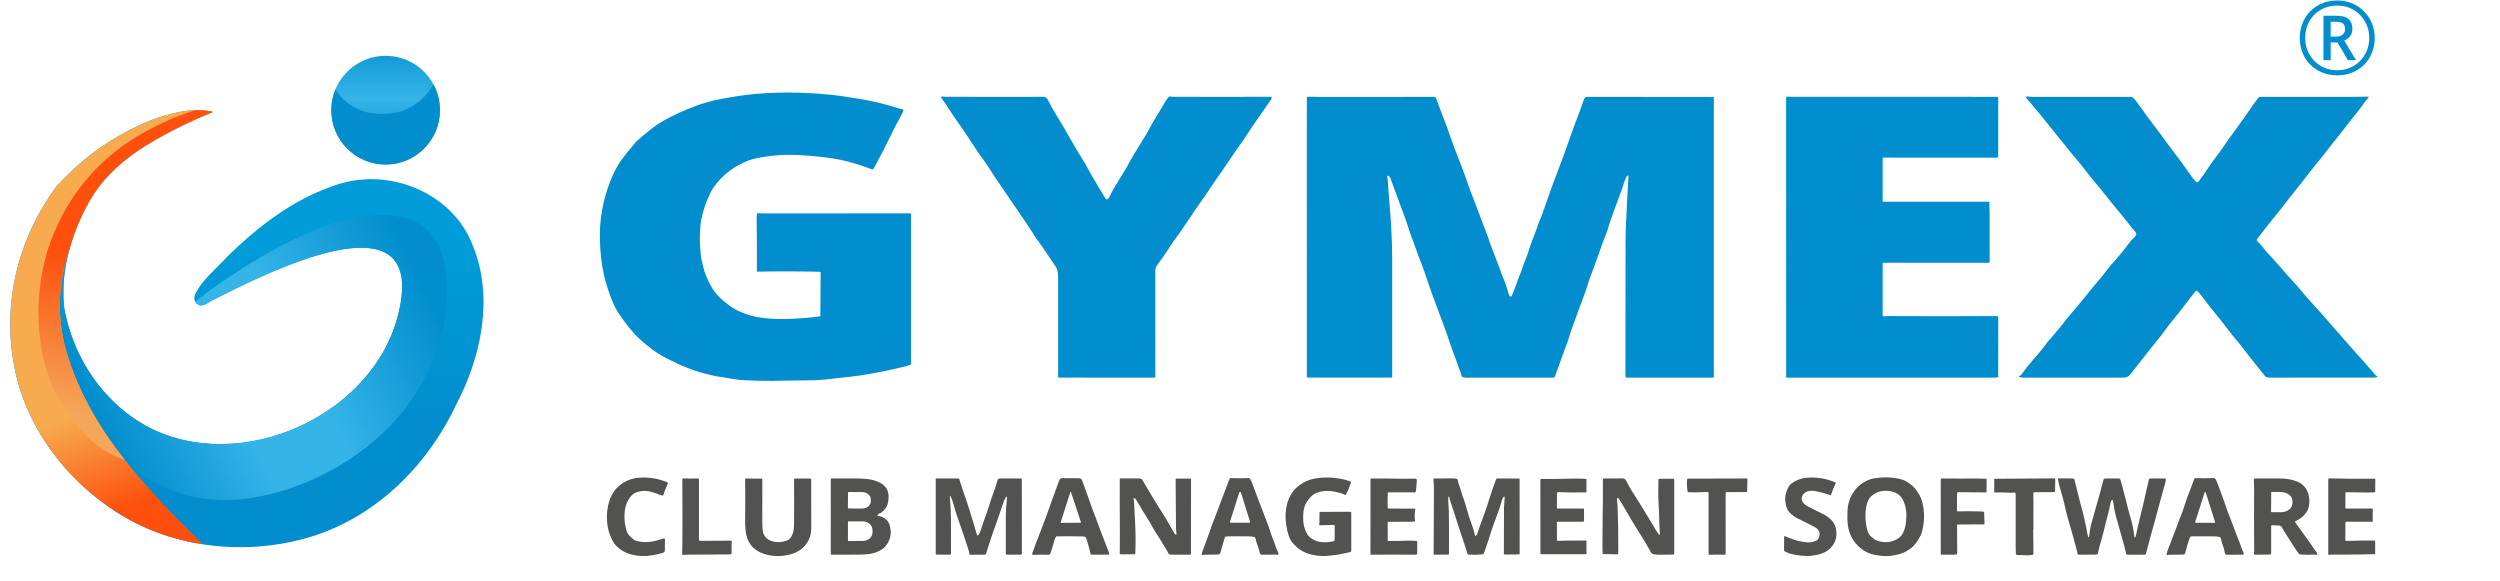 <svg width="155" height="36" viewBox="0 0 155 36" fill="none" xmlns="http://www.w3.org/2000/svg">
<g clip-path="url(#clip0_523_323)">
<mask id="mask0_523_323" style="mask-type:luminance" maskUnits="userSpaceOnUse" x="-21" y="-50" width="190" height="134">
<path d="M-20.13 -49.318H168.172V83.824H-20.13V-49.318Z" fill="white"/>
</mask>
<g mask="url(#mask0_523_323)">
<path d="M39.196 34.392C38.711 34.279 38.246 33.988 38.003 33.568C37.926 33.436 37.88 33.291 37.815 33.151C37.788 33.093 37.767 33.035 37.751 32.977C37.586 32.352 37.587 31.74 37.755 31.141C37.872 30.723 38.114 30.314 38.475 30.047C38.807 29.801 39.174 29.659 39.578 29.621C39.931 29.589 40.293 29.608 40.662 29.68C40.889 29.724 41.108 29.811 41.332 29.876C41.382 29.89 41.411 29.942 41.397 29.991C41.379 30.053 41.356 30.11 41.329 30.164C41.244 30.332 41.178 30.508 41.128 30.694C41.123 30.712 41.112 30.72 41.094 30.719C41.014 30.716 40.937 30.697 40.863 30.662C40.703 30.587 40.533 30.544 40.369 30.496C40.054 30.403 39.741 30.417 39.43 30.538C38.993 30.707 38.77 31.302 38.73 31.723C38.69 32.154 38.732 32.561 38.858 32.943C38.936 33.178 39.088 33.27 39.257 33.428C39.303 33.47 39.353 33.5 39.407 33.517C39.995 33.712 40.586 33.571 41.153 33.382C41.188 33.37 41.225 33.396 41.225 33.434C41.223 33.667 41.222 33.896 41.222 34.12C41.221 34.192 41.167 34.256 41.101 34.275C40.803 34.362 40.504 34.423 40.204 34.458C39.885 34.495 39.549 34.473 39.196 34.392Z" fill="#525251"/>
<path d="M82.739 32.562C82.704 32.55 82.665 32.545 82.621 32.546C82.36 32.551 82.094 32.559 81.825 32.568C81.802 32.57 81.79 32.558 81.789 32.535C81.788 32.508 81.805 32.468 81.805 32.437C81.803 32.232 81.803 32.017 81.808 31.793C81.808 31.761 81.834 31.735 81.866 31.735L83.726 31.732C83.761 31.732 83.779 31.75 83.779 31.786L83.779 34.138C83.779 34.184 83.756 34.214 83.711 34.226C83.203 34.359 82.697 34.441 82.192 34.471C81.915 34.487 81.621 34.459 81.31 34.385C81.021 34.318 80.759 34.197 80.522 34.025C80.404 33.94 80.311 33.825 80.206 33.724C80.077 33.6 79.978 33.436 79.907 33.231C79.84 33.037 79.786 32.811 79.746 32.554C79.617 31.744 79.769 30.776 80.408 30.212C80.757 29.905 81.162 29.718 81.625 29.652C82.059 29.59 82.477 29.589 82.879 29.648C83.166 29.691 83.444 29.734 83.715 29.852C83.751 29.868 83.768 29.91 83.754 29.947C83.704 30.08 83.65 30.218 83.596 30.36C83.556 30.465 83.482 30.549 83.459 30.659C83.453 30.686 83.425 30.7 83.4 30.689C83.317 30.653 83.247 30.606 83.159 30.582C82.698 30.46 82.289 30.374 81.818 30.498C81.598 30.556 81.43 30.644 81.311 30.759C81.061 31.005 80.906 31.264 80.847 31.536C80.802 31.742 80.787 31.99 80.801 32.281C80.819 32.614 80.953 33.097 81.226 33.322C81.64 33.663 82.176 33.666 82.684 33.557C82.721 33.549 82.748 33.516 82.748 33.478L82.754 32.583C82.754 32.572 82.749 32.566 82.739 32.562Z" fill="#525251"/>
<path d="M112.459 32.65C112.122 32.485 111.792 32.296 111.446 32.142C111.27 32.064 111.128 31.942 110.99 31.812C110.901 31.727 110.833 31.627 110.789 31.512C110.611 31.05 110.653 30.594 110.915 30.143C111.012 29.976 111.232 29.864 111.407 29.78C111.765 29.607 112.246 29.583 112.651 29.619C113.047 29.655 113.429 29.752 113.794 29.91C113.815 29.919 113.824 29.944 113.814 29.964C113.702 30.191 113.608 30.424 113.532 30.661C113.524 30.687 113.496 30.701 113.47 30.692C113.161 30.586 112.861 30.506 112.57 30.452C112.238 30.39 111.839 30.43 111.722 30.805C111.623 31.121 111.946 31.337 112.195 31.456C112.52 31.612 112.82 31.762 113.096 31.905C113.34 32.032 113.659 32.291 113.761 32.563C113.892 32.913 113.893 33.252 113.763 33.582C113.74 33.642 113.683 33.735 113.594 33.862C113.393 34.148 113.003 34.33 112.679 34.395C112.464 34.438 112.241 34.474 112.018 34.47C111.656 34.465 111.294 34.412 110.932 34.311C110.824 34.281 110.742 34.218 110.642 34.174C110.623 34.166 110.611 34.148 110.611 34.127L110.616 33.284C110.616 33.253 110.647 33.233 110.674 33.246C111.149 33.461 111.596 33.588 112.013 33.624C112.232 33.644 112.436 33.607 112.623 33.514C112.732 33.459 112.773 33.352 112.799 33.244C112.869 32.956 112.718 32.778 112.459 32.65Z" fill="#525251"/>
<path d="M116.009 30.774C115.605 31.159 115.62 32.082 115.708 32.583C115.744 32.789 115.821 33.123 115.98 33.241C116.05 33.293 116.116 33.348 116.18 33.407C116.229 33.453 116.291 33.489 116.367 33.515C116.792 33.663 117.192 33.643 117.567 33.455C118.12 33.177 118.177 32.529 118.194 31.99C118.202 31.707 118.155 31.428 118.054 31.152C117.946 30.861 117.756 30.642 117.471 30.531C116.987 30.342 116.406 30.396 116.009 30.774ZM118.116 34.219C117.836 34.367 117.573 34.4 117.272 34.453C117.094 34.484 116.93 34.479 116.752 34.472C116.568 34.464 116.392 34.422 116.215 34.395C115.912 34.347 115.6 34.189 115.369 34C114.911 33.625 114.643 33.144 114.567 32.558C114.534 32.307 114.527 32.01 114.545 31.667C114.574 31.126 114.757 30.665 115.095 30.282C115.358 29.984 115.782 29.728 116.177 29.662C116.749 29.566 117.294 29.579 117.814 29.7C117.935 29.727 118.045 29.769 118.143 29.823C118.231 29.872 118.321 29.93 118.412 29.996C118.556 30.102 118.665 30.201 118.737 30.292C118.825 30.404 118.907 30.523 118.981 30.649C119.069 30.795 119.136 30.957 119.182 31.135C119.328 31.694 119.329 32.278 119.187 32.888C119.158 33.01 119.121 33.116 119.073 33.206C118.924 33.493 118.74 33.798 118.471 33.994C118.347 34.084 118.229 34.159 118.116 34.219Z" fill="#525251"/>
<path d="M65.76 32.394C65.757 32.405 65.765 32.416 65.777 32.416L67.005 32.41C67.016 32.41 67.025 32.398 67.021 32.387L66.397 30.497C66.391 30.482 66.369 30.482 66.365 30.498L65.76 32.394ZM65.465 33.288C65.421 33.363 65.386 33.447 65.361 33.539C65.291 33.794 65.213 34.052 65.127 34.312C65.109 34.364 65.058 34.399 65.004 34.396C64.705 34.382 64.397 34.385 64.078 34.404C64.02 34.407 63.978 34.349 64.001 34.295C64.056 34.164 64.103 34.038 64.142 33.917C64.182 33.788 64.227 33.669 64.275 33.557C64.4 33.269 64.499 32.959 64.614 32.674C64.755 32.322 64.887 31.968 65.009 31.61C65.123 31.275 65.23 30.979 65.329 30.72C65.448 30.408 65.564 30.092 65.676 29.773C65.706 29.687 65.765 29.645 65.855 29.646C66.211 29.651 66.558 29.653 66.895 29.651C66.994 29.651 67.06 29.698 67.092 29.791C67.158 29.982 67.228 30.175 67.303 30.371C67.379 30.567 67.447 30.757 67.508 30.941C67.643 31.349 67.79 31.747 67.948 32.135C67.997 32.255 68.042 32.375 68.082 32.494C68.122 32.613 68.166 32.731 68.213 32.849C68.378 33.264 68.563 33.746 68.769 34.298C68.786 34.343 68.752 34.391 68.704 34.391L67.687 34.389C67.644 34.389 67.617 34.367 67.608 34.325C67.534 33.994 67.45 33.682 67.356 33.389C67.329 33.306 67.269 33.263 67.177 33.261C66.689 33.248 66.139 33.245 65.527 33.252C65.501 33.252 65.478 33.266 65.465 33.288Z" fill="#525251"/>
<path d="M76.263 32.334C76.251 32.371 76.278 32.408 76.317 32.408L77.448 32.41C77.486 32.41 77.513 32.373 77.501 32.337L76.94 30.546C76.923 30.493 76.848 30.493 76.831 30.546L76.263 32.334ZM76.047 33.259C75.986 33.261 75.946 33.291 75.929 33.35L75.657 34.289C75.641 34.344 75.591 34.381 75.535 34.382C75.242 34.388 74.947 34.392 74.651 34.395C74.609 34.395 74.576 34.408 74.535 34.414C74.517 34.416 74.501 34.4 74.504 34.382C74.519 34.295 74.54 34.213 74.567 34.138C74.7 33.767 74.854 33.402 74.977 33.027C75.082 32.708 75.185 32.425 75.286 32.181C75.349 32.026 75.409 31.869 75.468 31.708C75.62 31.288 75.786 30.85 75.965 30.392C76.058 30.156 76.129 29.912 76.233 29.684C76.244 29.659 76.269 29.643 76.297 29.644C76.672 29.656 77.043 29.655 77.41 29.641C77.451 29.639 77.489 29.66 77.51 29.695C77.561 29.778 77.599 29.858 77.626 29.935C77.82 30.487 78.038 31.005 78.234 31.546C78.312 31.762 78.393 31.973 78.476 32.176C78.586 32.445 78.694 32.751 78.802 33.095C78.879 33.337 78.993 33.559 79.066 33.81C79.112 33.971 79.179 34.134 79.265 34.297C79.28 34.324 79.272 34.357 79.247 34.376C79.203 34.41 79.157 34.386 79.108 34.386C78.818 34.391 78.53 34.392 78.242 34.392C78.175 34.392 78.116 34.344 78.103 34.278C78.07 34.127 78.034 33.98 77.974 33.828C77.916 33.681 77.867 33.523 77.829 33.353C77.822 33.321 77.796 33.295 77.763 33.289C77.656 33.269 77.547 33.257 77.437 33.255C76.939 33.245 76.476 33.246 76.047 33.259Z" fill="#525251"/>
<path d="M136.099 32.372C136.093 32.391 136.107 32.411 136.127 32.411L137.309 32.413C137.33 32.413 137.344 32.393 137.338 32.373L136.75 30.52C136.741 30.491 136.702 30.491 136.693 30.519L136.099 32.372ZM137.636 33.297C137.522 33.27 137.406 33.255 137.289 33.254C136.829 33.247 136.37 33.247 135.913 33.251C135.834 33.252 135.781 33.29 135.755 33.364C135.643 33.684 135.552 33.993 135.481 34.294C135.469 34.346 135.422 34.384 135.368 34.384C135.071 34.388 134.768 34.391 134.458 34.395C134.424 34.396 134.397 34.41 134.364 34.414C134.34 34.416 134.32 34.394 134.325 34.37C134.345 34.276 134.372 34.183 134.408 34.088C134.584 33.615 134.763 33.15 134.943 32.694C134.976 32.612 135.008 32.525 135.038 32.434C135.077 32.317 135.138 32.159 135.221 31.958C135.31 31.744 135.397 31.496 135.482 31.213C135.543 31.017 135.615 30.815 135.7 30.609C135.784 30.408 135.86 30.202 135.929 29.993C135.962 29.892 136.013 29.801 136.042 29.7C136.053 29.666 136.085 29.642 136.122 29.643C136.495 29.656 136.875 29.655 137.26 29.641C137.3 29.64 137.338 29.661 137.358 29.696C137.412 29.794 137.465 29.895 137.501 30.002C137.625 30.375 137.777 30.727 137.902 31.095C137.978 31.319 138.05 31.543 138.133 31.762C138.274 32.127 138.418 32.501 138.565 32.884C138.6 32.973 138.631 33.061 138.661 33.149C138.714 33.307 138.794 33.449 138.844 33.606C138.923 33.855 139.012 34.089 139.11 34.307C139.128 34.345 139.1 34.388 139.058 34.388C138.729 34.388 138.399 34.39 138.068 34.394C137.996 34.395 137.947 34.341 137.937 34.273C137.907 34.077 137.85 33.875 137.766 33.669C137.723 33.559 137.715 33.445 137.676 33.334C137.67 33.316 137.655 33.302 137.636 33.297Z" fill="#525251"/>
<path d="M43.335 33.458C43.335 33.507 43.359 33.531 43.409 33.531L45.301 33.522C45.314 33.522 45.326 33.525 45.336 33.532C45.373 33.556 45.384 33.593 45.37 33.643C45.363 33.67 45.359 33.692 45.359 33.708V34.291C45.359 34.336 45.322 34.373 45.277 34.374C44.386 34.382 43.521 34.387 42.682 34.388C42.574 34.388 42.459 34.393 42.335 34.402C42.313 34.404 42.294 34.386 42.294 34.364C42.302 34.115 42.306 33.854 42.307 33.58C42.314 32.283 42.313 30.997 42.304 29.722C42.304 29.685 42.335 29.657 42.372 29.659C42.666 29.675 42.971 29.677 43.286 29.663C43.313 29.661 43.335 29.683 43.335 29.71L43.335 33.458Z" fill="#525251"/>
<path d="M58.909 30.763C58.892 30.774 58.885 30.79 58.887 30.81C58.928 31.182 58.952 31.616 58.958 32.113C58.965 32.795 58.966 33.535 58.961 34.334C58.961 34.364 58.935 34.389 58.905 34.389L58.07 34.386C58.04 34.386 58.015 34.361 58.015 34.331L58.017 29.695C58.017 29.677 58.031 29.663 58.049 29.663L59.412 29.667C59.447 29.668 59.471 29.685 59.481 29.719C59.595 30.108 59.733 30.522 59.894 30.964C60.006 31.268 60.093 31.593 60.193 31.901C60.309 32.261 60.434 32.68 60.567 33.158C60.577 33.193 60.62 33.206 60.646 33.181C60.733 33.101 60.804 32.894 60.835 32.784C60.868 32.669 60.905 32.557 60.947 32.445C61.116 31.998 61.27 31.546 61.409 31.089C61.537 30.668 61.734 30.236 61.837 29.801C61.859 29.709 61.919 29.664 62.017 29.665C62.448 29.669 62.876 29.669 63.303 29.664C63.33 29.663 63.353 29.685 63.353 29.713L63.355 34.322C63.355 34.359 63.324 34.39 63.287 34.39L62.417 34.389C62.386 34.389 62.36 34.363 62.361 34.332C62.362 33.584 62.362 32.838 62.361 32.096C62.36 31.694 62.386 31.273 62.437 30.833C62.438 30.825 62.436 30.816 62.431 30.809C62.412 30.778 62.391 30.782 62.37 30.821C62.315 30.922 62.258 31.017 62.221 31.128C62.013 31.75 61.806 32.346 61.599 32.914C61.419 33.407 61.3 33.847 61.139 34.318C61.124 34.364 61.092 34.387 61.044 34.387L60.151 34.395C60.129 34.396 60.11 34.38 60.107 34.359C60.085 34.23 60.053 34.1 60.009 33.969C59.938 33.759 59.873 33.561 59.812 33.375C59.794 33.315 59.774 33.256 59.754 33.195C59.614 32.776 59.469 32.356 59.319 31.936C59.248 31.736 59.19 31.544 59.145 31.361C59.097 31.159 59.027 30.962 58.936 30.771C58.931 30.761 58.919 30.758 58.909 30.763Z" fill="#525251"/>
<path d="M126.076 30.547C126.053 30.692 126.073 30.832 126.072 30.976C126.072 31.61 126.073 32.222 126.073 32.814C126.073 32.842 126.057 32.86 126.057 32.882C126.069 33.363 126.075 33.844 126.073 34.326C126.073 34.366 126.043 34.401 126.003 34.407C125.859 34.431 125.707 34.437 125.546 34.425C125.386 34.413 125.234 34.41 125.089 34.416C125.03 34.418 124.981 34.369 124.983 34.309C124.987 34.216 124.972 34.123 124.972 34.029C124.97 32.957 124.97 31.82 124.972 30.619C124.973 30.568 124.926 30.529 124.876 30.538C124.823 30.548 124.77 30.552 124.717 30.55C124.384 30.534 124.036 30.528 123.672 30.534C123.651 30.534 123.641 30.524 123.641 30.502L123.646 29.706C123.646 29.691 123.653 29.684 123.668 29.684L127.38 29.66C127.406 29.659 127.427 29.68 127.426 29.705L127.416 30.447C127.415 30.482 127.387 30.509 127.353 30.509L126.112 30.517C126.092 30.517 126.08 30.527 126.076 30.547Z" fill="#525251"/>
<path d="M132.374 33.315C132.397 33.298 132.412 33.276 132.418 33.248C132.495 32.868 132.573 32.525 132.651 32.218C132.805 31.608 132.949 30.991 133.082 30.368C133.128 30.149 133.193 29.936 133.241 29.72C133.248 29.688 133.276 29.666 133.309 29.666L134.226 29.663C134.268 29.662 134.287 29.683 134.283 29.726C134.276 29.806 134.263 29.883 134.242 29.959C134.129 30.382 134.009 30.811 133.883 31.248C133.783 31.598 133.705 31.942 133.605 32.288C133.427 32.899 133.243 33.577 133.052 34.322C133.042 34.362 133.006 34.39 132.964 34.39L131.9 34.394C131.863 34.394 131.831 34.369 131.821 34.333C131.773 34.152 131.746 33.976 131.69 33.792C131.628 33.592 131.567 33.376 131.506 33.145C131.399 32.73 131.282 32.352 131.174 31.957C131.133 31.806 131.102 31.655 131.081 31.505C131.06 31.352 131.033 31.2 130.999 31.05C130.981 30.972 130.952 30.966 130.909 31.034C130.879 31.081 130.859 31.133 130.848 31.193C130.79 31.506 130.736 31.752 130.685 31.931C130.544 32.43 130.444 32.931 130.297 33.425C130.208 33.72 130.132 34.015 130.068 34.31C130.058 34.354 130.019 34.386 129.974 34.386L128.863 34.39C128.834 34.39 128.81 34.37 128.806 34.341C128.788 34.214 128.759 34.09 128.72 33.969C128.655 33.769 128.622 33.564 128.56 33.365C128.507 33.195 128.457 33.019 128.409 32.835C128.305 32.441 128.172 32.044 128.08 31.64C128.043 31.476 128.005 31.308 127.966 31.138C127.913 30.907 127.837 30.682 127.779 30.454C127.751 30.346 127.72 30.238 127.685 30.129C127.643 29.996 127.613 29.846 127.597 29.681C127.596 29.67 127.605 29.66 127.616 29.66L128.533 29.665C128.571 29.666 128.603 29.691 128.612 29.727C128.732 30.191 128.845 30.643 128.953 31.084C129.07 31.564 129.22 32.041 129.308 32.532C129.348 32.753 129.394 32.983 129.446 33.221C129.452 33.252 129.465 33.28 129.483 33.305C129.493 33.319 129.515 33.314 129.518 33.297C129.555 32.993 129.594 32.708 129.68 32.402C129.863 31.753 130.047 31.105 130.23 30.456C130.292 30.236 130.352 30.006 130.409 29.766C130.423 29.706 130.478 29.663 130.54 29.663L131.349 29.664C131.408 29.665 131.46 29.704 131.475 29.762C131.572 30.122 131.668 30.483 131.764 30.846C131.812 31.028 131.858 31.212 131.902 31.398C131.945 31.583 131.995 31.766 132.051 31.948C132.191 32.407 132.285 32.846 132.334 33.297C132.337 33.315 132.359 33.325 132.374 33.315Z" fill="#525251"/>
<path d="M50.297 32.773C50.298 33.267 50.083 33.722 49.704 34.027C49.497 34.194 49.24 34.315 48.936 34.389C48.373 34.526 47.829 34.502 47.305 34.317C46.752 34.123 46.409 33.744 46.275 33.182C46.219 32.945 46.193 32.615 46.198 32.192C46.209 31.368 46.209 30.536 46.199 29.698C46.199 29.678 46.215 29.662 46.235 29.663C46.575 29.677 46.895 29.68 47.198 29.67C47.243 29.669 47.265 29.691 47.265 29.735C47.259 30.543 47.258 31.441 47.262 32.427C47.263 32.756 47.289 32.979 47.339 33.098C47.44 33.334 47.631 33.491 47.914 33.57C48.177 33.643 48.462 33.627 48.768 33.521C48.873 33.484 48.959 33.417 49.028 33.319C49.191 33.087 49.23 32.795 49.231 32.514C49.238 31.599 49.238 30.673 49.232 29.736C49.232 29.698 49.263 29.668 49.3 29.668L50.246 29.671C50.273 29.671 50.295 29.693 50.295 29.72C50.292 30.744 50.292 31.762 50.297 32.773Z" fill="#525251"/>
<path d="M52.571 32.357L52.573 33.512C52.573 33.528 52.586 33.541 52.602 33.541L53.502 33.539C53.832 33.538 54.098 33.295 54.097 32.995V32.868C54.097 32.569 53.83 32.326 53.5 32.326L52.6 32.328C52.584 32.328 52.571 32.341 52.571 32.357ZM52.575 30.551L52.57 31.479C52.57 31.505 52.591 31.526 52.616 31.526L53.441 31.53C53.742 31.532 53.986 31.335 53.988 31.092L53.989 30.953C53.989 30.71 53.747 30.51 53.447 30.509L52.622 30.505C52.596 30.504 52.575 30.525 52.575 30.551ZM54.414 31.921C54.391 31.956 54.4 31.977 54.441 31.983C54.858 32.05 55.107 32.278 55.188 32.666C55.286 33.139 55.183 33.547 54.879 33.892C54.66 34.141 54.213 34.307 53.916 34.345C53.722 34.37 53.515 34.387 53.322 34.386C52.754 34.383 52.163 34.384 51.546 34.391C51.521 34.391 51.508 34.379 51.508 34.353L51.509 29.722C51.509 29.683 51.528 29.664 51.567 29.665C52.067 29.67 52.554 29.67 53.025 29.665C53.283 29.662 53.56 29.675 53.816 29.705C54.118 29.741 54.393 29.831 54.64 29.974C54.738 30.031 54.834 30.118 54.926 30.235C55.124 30.486 55.118 30.903 55.05 31.199C54.999 31.418 54.866 31.61 54.649 31.773C54.572 31.831 54.468 31.839 54.414 31.921Z" fill="#525251"/>
<path d="M72.893 33.142C72.92 33.15 72.947 33.128 72.943 33.1C72.923 32.941 72.912 32.779 72.91 32.615C72.899 31.695 72.892 30.73 72.889 29.719C72.889 29.689 72.904 29.674 72.933 29.674H73.818C73.836 29.674 73.845 29.683 73.845 29.701L73.841 34.328C73.841 34.363 73.812 34.392 73.778 34.392L72.586 34.388C72.519 34.388 72.457 34.349 72.428 34.287C72.38 34.186 72.328 34.092 72.273 34.007C72.098 33.732 71.946 33.449 71.761 33.176C71.613 32.958 71.475 32.728 71.349 32.489C71.207 32.222 71.045 31.998 70.895 31.747C70.74 31.485 70.588 31.232 70.44 30.986C70.415 30.945 70.38 30.91 70.336 30.88C70.317 30.867 70.292 30.879 70.29 30.902C70.282 31 70.31 31.09 70.316 31.189C70.338 31.599 70.352 32.004 70.376 32.419C70.412 33.056 70.416 33.692 70.387 34.327C70.386 34.345 70.371 34.359 70.353 34.36L69.48 34.37C69.449 34.37 69.424 34.346 69.424 34.315C69.424 33.844 69.436 33.37 69.432 32.907C69.423 31.815 69.421 30.745 69.427 29.695C69.427 29.677 69.442 29.663 69.459 29.663C69.846 29.666 70.234 29.666 70.622 29.662C70.712 29.661 70.786 29.689 70.832 29.768C71.285 30.549 71.75 31.313 72.226 32.06C72.329 32.222 72.427 32.389 72.521 32.561C72.617 32.738 72.721 32.916 72.833 33.096C72.848 33.119 72.868 33.134 72.893 33.142Z" fill="#525251"/>
<path d="M87.739 30.517C87.736 30.524 87.73 30.527 87.722 30.527C87.19 30.527 86.651 30.525 86.103 30.523C86.07 30.523 86.043 30.549 86.042 30.582C86.03 30.878 86.028 31.171 86.036 31.46C86.037 31.507 86.062 31.53 86.109 31.53L87.718 31.533C87.74 31.533 87.757 31.554 87.752 31.576C87.701 31.818 87.696 32.059 87.737 32.299C87.739 32.312 87.734 32.32 87.72 32.322C87.618 32.34 87.518 32.349 87.42 32.348C86.986 32.346 86.546 32.347 86.098 32.351C86.056 32.351 86.035 32.373 86.035 32.415L86.04 33.509C86.041 33.53 86.05 33.54 86.071 33.54C86.452 33.544 86.853 33.537 87.272 33.522C87.46 33.516 87.645 33.521 87.826 33.538C87.851 33.54 87.87 33.561 87.87 33.586L87.866 34.318C87.866 34.358 87.832 34.391 87.792 34.391C86.893 34.383 85.994 34.383 85.095 34.391C85.067 34.392 85.048 34.394 85.036 34.398C85.003 34.409 84.969 34.381 84.969 34.342C84.975 32.815 84.975 31.275 84.971 29.723C84.971 29.684 84.991 29.665 85.03 29.666C85.425 29.674 85.823 29.661 86.218 29.672C86.743 29.686 87.249 29.687 87.737 29.674C87.811 29.672 87.846 29.708 87.843 29.781C87.839 29.911 87.829 30.052 87.814 30.207C87.806 30.29 87.794 30.378 87.779 30.471C87.776 30.486 87.767 30.497 87.753 30.503C87.747 30.506 87.742 30.51 87.739 30.517Z" fill="#525251"/>
<path d="M89.843 30.798L89.824 30.79C89.807 30.784 89.797 30.79 89.796 30.808C89.775 31.1 89.823 31.374 89.828 31.668C89.842 32.581 89.845 33.473 89.836 34.341C89.836 34.364 89.818 34.383 89.794 34.383L88.914 34.391C88.898 34.392 88.885 34.379 88.885 34.362C88.895 33.127 88.902 31.815 88.903 30.425C88.904 30.168 88.894 29.924 88.874 29.692C88.873 29.679 88.884 29.667 88.896 29.667C89.273 29.669 89.643 29.667 90.006 29.661C90.1 29.66 90.198 29.666 90.299 29.679C90.336 29.683 90.367 29.712 90.374 29.75C90.398 29.882 90.432 30.001 90.475 30.106C90.551 30.289 90.577 30.462 90.642 30.637C90.771 30.98 90.882 31.325 90.975 31.672C91.032 31.884 91.096 32.091 91.169 32.29C91.28 32.598 91.383 32.884 91.445 33.184C91.451 33.218 91.492 33.232 91.518 33.209C91.55 33.182 91.573 33.147 91.588 33.103C91.724 32.687 91.869 32.276 92.024 31.871C92.119 31.621 92.216 31.334 92.313 31.006C92.446 30.562 92.601 30.146 92.757 29.72C92.769 29.688 92.8 29.666 92.834 29.666L94.178 29.668C94.203 29.668 94.215 29.68 94.215 29.705L94.219 34.326C94.219 34.358 94.203 34.374 94.171 34.374L93.293 34.383C93.263 34.384 93.239 34.359 93.239 34.329C93.239 33.356 93.243 32.395 93.249 31.446C93.251 31.246 93.288 31.051 93.286 30.86C93.285 30.76 93.257 30.752 93.202 30.835C93.165 30.889 93.138 30.947 93.122 31.008C93.026 31.359 92.915 31.694 92.788 32.014C92.623 32.435 92.456 32.921 92.288 33.472C92.205 33.743 92.1 34.004 92.015 34.275C91.996 34.337 91.945 34.371 91.86 34.378C91.598 34.4 91.326 34.402 91.047 34.384C91.014 34.382 90.986 34.358 90.977 34.326C90.833 33.795 90.629 33.281 90.473 32.765C90.408 32.55 90.34 32.341 90.269 32.139C90.196 31.932 90.129 31.723 90.067 31.512C89.997 31.273 89.89 31.056 89.85 30.807C89.85 30.802 89.847 30.799 89.843 30.798Z" fill="#525251"/>
<path d="M102.912 33.081C102.897 32.873 102.886 32.655 102.876 32.428C102.862 32.115 102.87 31.795 102.846 31.474C102.802 30.908 102.812 30.325 102.822 29.733C102.823 29.702 102.839 29.686 102.87 29.686L103.735 29.68C103.78 29.679 103.802 29.701 103.802 29.747V34.314C103.802 34.361 103.778 34.384 103.732 34.384C103.479 34.384 103.213 34.387 102.931 34.394C102.859 34.396 102.787 34.393 102.715 34.387C102.558 34.373 102.431 34.377 102.345 34.22C102.185 33.927 102.075 33.733 102.014 33.637C101.47 32.781 100.961 31.936 100.485 31.102C100.439 31.02 100.386 30.947 100.329 30.882C100.312 30.863 100.282 30.866 100.269 30.887C100.256 30.908 100.252 30.93 100.254 30.953C100.27 31.099 100.28 31.237 100.286 31.368C100.324 32.246 100.34 33.181 100.335 34.172C100.334 34.232 100.331 34.29 100.324 34.345C100.323 34.36 100.314 34.367 100.299 34.367L99.391 34.352C99.375 34.352 99.362 34.34 99.362 34.324C99.336 33.644 99.369 32.939 99.362 32.337C99.359 31.953 99.372 31.561 99.377 31.182C99.384 30.685 99.385 30.189 99.38 29.696C99.379 29.68 99.392 29.666 99.409 29.666C99.811 29.666 100.205 29.665 100.59 29.662C100.667 29.662 100.754 29.685 100.795 29.756C100.849 29.853 100.904 29.953 100.956 30.054C101.197 30.517 101.519 30.958 101.79 31.415C102.055 31.861 102.354 32.326 102.615 32.784C102.68 32.897 102.753 33.006 102.833 33.111C102.893 33.19 102.919 33.179 102.912 33.081Z" fill="#525251"/>
<path d="M104.628 30.471C104.588 30.208 104.579 29.962 104.598 29.732C104.601 29.7 104.627 29.676 104.66 29.675L108.304 29.666C108.327 29.665 108.339 29.677 108.339 29.7L108.325 30.448C108.325 30.482 108.297 30.509 108.263 30.509L107.05 30.511C107.016 30.511 106.989 30.538 106.989 30.573L106.992 34.313C106.992 34.37 106.963 34.398 106.906 34.395C106.572 34.382 106.26 34.383 105.968 34.398C105.943 34.399 105.931 34.387 105.931 34.362L105.932 30.556C105.932 30.537 105.919 30.52 105.901 30.515C105.789 30.483 105.684 30.509 105.57 30.515C105.249 30.529 104.953 30.53 104.68 30.518C104.653 30.517 104.632 30.497 104.628 30.471Z" fill="#525251"/>
<path d="M121.381 32.516C121.357 32.516 121.337 32.536 121.337 32.561L121.349 34.272C121.35 34.351 121.311 34.39 121.232 34.389L120.34 34.388C120.333 34.388 120.328 34.382 120.328 34.375L120.326 29.723C120.326 29.692 120.352 29.666 120.383 29.666C121.153 29.674 121.917 29.674 122.675 29.668C122.82 29.666 122.973 29.69 123.125 29.68C123.15 29.678 123.171 29.698 123.171 29.722L123.166 30.5C123.165 30.517 123.152 30.531 123.134 30.531L121.41 30.515C121.37 30.514 121.338 30.546 121.337 30.586L121.332 31.675C121.332 31.691 121.345 31.704 121.361 31.704C121.817 31.696 122.27 31.697 122.721 31.706C122.793 31.707 122.868 31.712 122.946 31.718C122.985 31.721 123.015 31.752 123.016 31.791L123.041 32.446C123.043 32.491 123.021 32.514 122.976 32.514L121.381 32.516Z" fill="#525251"/>
<path d="M140.815 30.513L140.807 31.742C140.807 31.749 140.812 31.754 140.82 31.754L141.406 31.759C141.804 31.762 142.129 31.515 142.131 31.209L142.132 31.064C142.135 30.758 141.813 30.507 141.415 30.504L140.828 30.5C140.821 30.5 140.815 30.506 140.815 30.513ZM142.323 32.316C142.289 32.336 142.284 32.361 142.307 32.392C142.354 32.455 142.4 32.518 142.445 32.58C142.722 32.963 142.996 33.346 143.268 33.729C143.343 33.836 143.414 33.94 143.479 34.044C143.557 34.167 143.657 34.227 143.676 34.39C143.678 34.401 143.668 34.41 143.657 34.408C143.576 34.393 143.5 34.377 143.418 34.383C143.17 34.402 142.91 34.401 142.637 34.38C142.589 34.375 142.55 34.356 142.522 34.322C142.432 34.212 142.343 34.087 142.259 33.948C142.17 33.803 142.088 33.675 142.014 33.562C141.836 33.293 141.651 32.995 141.459 32.669C141.429 32.619 141.371 32.59 141.283 32.583C141.15 32.571 141.013 32.565 140.873 32.564C140.84 32.564 140.813 32.591 140.813 32.624L140.812 34.323C140.812 34.355 140.787 34.38 140.756 34.38L139.808 34.393C139.767 34.394 139.746 34.374 139.746 34.334C139.744 34.274 139.759 34.22 139.758 34.161C139.749 32.755 139.748 31.447 139.755 30.236C139.755 30.082 139.749 29.909 139.736 29.719C139.734 29.69 139.757 29.665 139.787 29.666C140.333 29.668 140.851 29.668 141.34 29.666C141.747 29.663 142.118 29.73 142.452 29.867C143.135 30.146 143.314 30.956 143.089 31.606C143.068 31.665 142.993 31.772 142.865 31.927C142.723 32.099 142.516 32.202 142.323 32.316Z" fill="#525251"/>
<path d="M145.413 31.484C145.412 31.515 145.428 31.53 145.459 31.53H147.084C147.1 31.53 147.109 31.538 147.109 31.555V32.33C147.109 32.34 147.101 32.348 147.092 32.348L145.463 32.348C145.43 32.348 145.414 32.365 145.414 32.398L145.411 33.511C145.411 33.526 145.422 33.537 145.437 33.537C145.615 33.539 145.791 33.536 145.964 33.528C146.404 33.509 146.829 33.504 147.242 33.516C147.253 33.517 147.261 33.526 147.261 33.536L147.259 34.337C147.259 34.349 147.249 34.359 147.237 34.359C146.374 34.382 145.519 34.391 144.672 34.385C144.575 34.384 144.482 34.389 144.391 34.398C144.37 34.399 144.352 34.383 144.352 34.362V29.727C144.352 29.69 144.383 29.66 144.42 29.66C145.369 29.683 146.3 29.69 147.213 29.683C147.252 29.682 147.271 29.702 147.27 29.741L147.263 30.498C147.262 30.514 147.255 30.522 147.239 30.523C147.094 30.532 146.959 30.536 146.834 30.536C146.324 30.533 145.864 30.527 145.452 30.518C145.433 30.517 145.418 30.532 145.418 30.551L145.413 31.484Z" fill="#525251"/>
<path d="M96.559 32.347C96.542 32.347 96.528 32.36 96.528 32.377L96.53 33.483C96.53 33.51 96.552 33.532 96.579 33.531C97.141 33.511 97.724 33.505 98.328 33.511C98.35 33.512 98.36 33.523 98.36 33.544L98.361 34.337C98.361 34.35 98.35 34.361 98.338 34.361L95.554 34.36C95.527 34.36 95.505 34.338 95.505 34.312L95.504 29.733C95.504 29.71 95.523 29.692 95.546 29.692C96.146 29.696 96.753 29.697 97.358 29.677C97.653 29.668 97.972 29.671 98.316 29.686C98.347 29.688 98.363 29.704 98.362 29.735L98.359 30.5C98.359 30.518 98.35 30.527 98.332 30.527C97.734 30.54 97.16 30.535 96.611 30.512C96.569 30.51 96.533 30.544 96.533 30.587L96.527 31.508C96.527 31.523 96.535 31.53 96.549 31.53L98.17 31.531C98.194 31.531 98.206 31.542 98.207 31.566L98.212 32.293C98.212 32.323 98.188 32.347 98.157 32.347L96.559 32.347Z" fill="#525251"/>
<path d="M47.98 23.614C47.976 23.616 47.972 23.617 47.967 23.617C47.249 23.619 46.596 23.602 46.008 23.567C45.639 23.544 45.205 23.445 44.913 23.406C44.54 23.356 44.257 23.305 44.061 23.252C43.746 23.167 43.419 23.1 43.114 22.992C42.63 22.821 42.261 22.673 42.008 22.548C41.789 22.441 41.575 22.336 41.363 22.233C40.731 21.925 40.165 21.483 39.651 21.012C39.18 20.581 38.782 20.05 38.415 19.514C38.251 19.273 38.122 19.041 38.028 18.819C37.795 18.269 37.582 17.647 37.449 17.062C37.286 16.343 37.199 15.553 37.191 14.692C37.179 13.554 37.381 12.438 37.795 11.345C38.029 10.729 38.3 10.181 38.663 9.745C38.771 9.616 38.855 9.471 38.968 9.351C39.18 9.127 39.335 8.863 39.566 8.669C40.067 8.246 40.534 7.827 41.114 7.498C41.769 7.127 42.481 6.802 43.251 6.524C43.395 6.472 43.543 6.426 43.695 6.385C43.9 6.33 44.091 6.26 44.305 6.216C45.284 6.016 46.126 5.886 46.832 5.824C48.517 5.676 50.279 5.716 52.116 5.945C52.447 5.986 52.772 6.062 53.11 6.106C53.237 6.122 53.371 6.143 53.509 6.167C54.221 6.291 54.98 6.482 55.788 6.741C55.847 6.76 55.908 6.77 55.972 6.773C55.993 6.773 56.009 6.793 56.006 6.814C55.989 6.91 55.961 6.994 55.921 7.066C55.714 7.442 55.512 7.808 55.323 8.204C54.968 8.948 54.586 9.693 54.177 10.44C54.149 10.491 54.088 10.513 54.034 10.492C53.554 10.305 53.062 10.146 52.558 10.014C52.273 9.94 51.979 9.879 51.678 9.832C51.125 9.746 50.543 9.682 49.93 9.64C49.273 9.594 48.732 9.587 48.309 9.62C47.937 9.649 47.599 9.688 47.293 9.737C46.988 9.787 46.676 9.848 46.388 9.959C45.526 10.289 44.749 10.868 44.225 11.643C44.139 11.769 44.072 11.891 44.023 12.009C43.938 12.212 43.834 12.402 43.76 12.613C43.591 13.097 43.485 13.515 43.441 13.868C43.37 14.432 43.372 15.064 43.445 15.763C43.475 16.053 43.549 16.325 43.614 16.605C43.694 16.956 43.869 17.317 44.025 17.633C44.177 17.941 44.435 18.277 44.673 18.497C44.808 18.621 44.982 18.762 45.193 18.921C45.481 19.138 45.81 19.313 46.177 19.446C46.46 19.547 46.718 19.619 46.951 19.659C47.483 19.751 48.059 19.791 48.678 19.778C49.372 19.762 50.112 19.713 50.82 19.619C50.847 19.616 50.861 19.6 50.861 19.573L50.88 16.903C50.88 16.873 50.856 16.85 50.828 16.849C49.508 16.821 48.218 16.819 46.957 16.842C46.941 16.842 46.927 16.829 46.927 16.812C46.931 15.69 46.925 14.587 46.912 13.505C46.911 13.421 46.918 13.335 46.934 13.245C46.938 13.225 46.956 13.212 46.975 13.214C47.091 13.226 47.216 13.231 47.352 13.231C50.322 13.226 53.349 13.224 56.434 13.227C56.466 13.227 56.481 13.243 56.481 13.274L56.48 22.541C56.48 22.581 56.455 22.617 56.417 22.63C56.325 22.664 56.23 22.692 56.135 22.716C55.628 22.842 55.059 22.966 54.429 23.088C54.365 23.101 54.298 23.113 54.231 23.126C53.557 23.252 52.944 23.341 52.392 23.392C51.907 23.436 51.422 23.513 50.935 23.55C50.71 23.567 50.484 23.577 50.256 23.58C49.492 23.589 48.739 23.599 47.998 23.61C47.992 23.61 47.986 23.611 47.98 23.614Z" fill="#028ECE"/>
<path d="M125.19 23.321C125.251 23.301 125.299 23.267 125.332 23.221C125.592 22.853 125.861 22.515 126.137 22.207C126.335 21.986 126.526 21.759 126.71 21.526C126.809 21.401 126.881 21.305 126.925 21.236C126.986 21.14 127.075 21.071 127.138 20.995C127.388 20.696 127.641 20.393 127.896 20.085C128.005 19.953 128.086 19.805 128.203 19.685C128.285 19.601 128.364 19.508 128.441 19.406C128.543 19.271 128.664 19.157 128.765 19.027C128.959 18.781 129.162 18.556 129.355 18.309C129.639 17.947 129.926 17.598 130.217 17.264C130.385 17.072 130.54 16.866 130.695 16.66C130.757 16.575 130.826 16.492 130.899 16.41C131.173 16.106 131.427 15.809 131.661 15.521C131.747 15.414 131.832 15.302 131.916 15.184C132.054 14.99 132.21 14.814 132.383 14.654C132.572 14.481 132.29 14.264 132.193 14.14C131.782 13.618 131.379 13.123 130.985 12.653C130.801 12.433 130.624 12.214 130.455 11.996C130.093 11.525 129.678 11.072 129.342 10.622C129.168 10.387 128.992 10.167 128.815 9.961C128.492 9.586 128.204 9.228 127.907 8.851C127.616 8.482 127.309 8.131 127.016 7.754C126.85 7.54 126.678 7.325 126.5 7.109C126.221 6.771 125.936 6.429 125.644 6.086C125.624 6.062 125.619 6.035 125.629 6.005C125.636 5.984 125.656 5.971 125.677 5.974C125.788 5.989 125.898 6.006 126.009 6.006C128.051 6.006 130.095 6.005 132.139 6.004C132.155 6.004 132.169 6.009 132.182 6.017C132.264 6.069 132.325 6.123 132.367 6.177C132.657 6.56 132.856 6.831 132.963 6.991C133.044 7.111 133.137 7.238 133.242 7.375C133.644 7.899 134.057 8.449 134.448 8.992C134.594 9.195 134.747 9.4 134.909 9.608C135.272 10.077 135.591 10.545 135.933 11.015C136.002 11.111 136.078 11.196 136.161 11.272C136.209 11.314 136.282 11.304 136.317 11.251C136.409 11.106 136.52 10.984 136.616 10.841C136.933 10.365 137.141 10.063 137.24 9.935C137.477 9.628 137.686 9.34 137.866 9.073C138.017 8.848 138.138 8.675 138.227 8.555C138.31 8.442 138.394 8.33 138.478 8.217C138.559 8.107 138.64 7.993 138.723 7.873C138.851 7.686 138.986 7.502 139.126 7.318C139.221 7.194 139.292 7.058 139.388 6.938C139.478 6.824 139.551 6.702 139.631 6.582C139.676 6.514 139.723 6.448 139.775 6.386C139.855 6.287 139.932 6.185 140.005 6.082C140.083 5.972 140.212 6.006 140.328 6.006C142.237 6.008 144.146 6.008 146.055 6.004C146.285 6.004 146.539 6 146.818 5.992C146.843 5.991 146.86 6.018 146.848 6.04C146.78 6.166 146.668 6.227 146.596 6.35C146.531 6.461 146.452 6.575 146.358 6.69C145.942 7.207 145.495 7.775 145.018 8.391C144.968 8.456 144.914 8.524 144.856 8.595C144.524 9.005 144.193 9.426 143.863 9.858C143.746 10.012 143.611 10.154 143.492 10.308C142.979 10.973 142.447 11.647 141.898 12.331C141.767 12.494 141.625 12.678 141.475 12.883C141.288 13.138 141.086 13.358 140.891 13.603C140.56 14.018 140.244 14.423 139.944 14.819C139.91 14.863 139.917 14.926 139.959 14.962C140.205 15.173 140.377 15.461 140.584 15.681C140.952 16.072 141.279 16.436 141.566 16.772C141.753 16.991 141.951 17.214 142.161 17.44C142.386 17.683 142.592 17.919 142.779 18.148C142.949 18.355 143.13 18.563 143.323 18.771C143.513 18.974 143.699 19.18 143.882 19.388C144.653 20.267 145.407 21.127 146.142 21.968C146.238 22.078 146.347 22.179 146.439 22.288C146.719 22.615 147 22.938 147.282 23.256C147.309 23.285 147.339 23.309 147.373 23.327C147.423 23.355 147.42 23.374 147.364 23.386C147.287 23.403 147.218 23.411 147.156 23.411C145.066 23.416 142.927 23.416 140.74 23.414C140.655 23.413 140.57 23.399 140.485 23.372C140.469 23.367 140.455 23.357 140.446 23.343C140.251 23.068 140.021 22.823 139.816 22.552C139.6 22.264 139.368 22.003 139.158 21.712C139.05 21.562 138.94 21.422 138.828 21.291C138.532 20.946 138.243 20.583 137.959 20.204C137.787 19.975 137.59 19.727 137.369 19.46C137.142 19.187 136.905 18.885 136.659 18.553C136.545 18.399 136.417 18.258 136.301 18.104C136.282 18.079 136.259 18.058 136.232 18.041C136.193 18.018 136.144 18.027 136.117 18.062C135.927 18.305 135.737 18.536 135.553 18.783C135.258 19.181 134.942 19.582 134.604 19.987C134.403 20.229 134.225 20.508 134.032 20.744C133.751 21.088 133.482 21.425 133.227 21.753C132.829 22.263 132.442 22.756 132.064 23.232C131.939 23.388 131.779 23.416 131.587 23.416C129.526 23.414 127.472 23.414 125.424 23.414C125.35 23.414 125.256 23.396 125.188 23.368C125.147 23.35 125.148 23.335 125.19 23.321Z" fill="#028ECE"/>
<path d="M68.656 12.356C68.778 12.287 68.847 12.076 68.907 11.955C68.958 11.853 69.012 11.756 69.068 11.664C69.33 11.24 69.598 10.801 69.87 10.346C69.969 10.181 70.04 10.004 70.143 9.841C70.294 9.604 70.442 9.361 70.586 9.113C70.715 8.889 70.851 8.667 70.994 8.446C71.181 8.155 71.331 7.828 71.511 7.535C71.767 7.118 72.016 6.704 72.256 6.292C72.304 6.209 72.373 6.112 72.464 6.001C72.474 5.988 72.487 5.982 72.502 5.984C72.606 5.995 72.705 6.001 72.798 6.001C74.767 6.008 76.772 6.008 78.811 6.001C78.828 6.001 78.838 6.009 78.842 6.026C78.854 6.072 78.846 6.114 78.819 6.152C78.497 6.604 78.196 7.062 77.877 7.504C77.734 7.702 77.598 7.906 77.467 8.116C77.411 8.207 77.353 8.294 77.294 8.376C77.216 8.488 77.151 8.602 77.071 8.711C76.757 9.142 76.429 9.615 76.087 10.129C75.883 10.438 75.69 10.718 75.509 10.97C75.352 11.186 75.204 11.403 75.063 11.621C74.915 11.851 74.766 12.07 74.617 12.278C74.278 12.751 73.933 13.255 73.581 13.789C73.498 13.915 73.409 14.044 73.316 14.176C73.198 14.342 73.093 14.51 72.973 14.669C72.792 14.906 72.632 15.137 72.492 15.362C72.243 15.761 71.973 16.113 71.711 16.487C71.656 16.566 71.628 16.674 71.628 16.811C71.629 18.963 71.63 21.111 71.63 23.255C71.63 23.289 71.645 23.319 71.644 23.35C71.644 23.369 71.635 23.381 71.618 23.387C71.565 23.405 71.516 23.414 71.473 23.414C69.544 23.414 67.601 23.414 65.644 23.413C65.617 23.413 65.604 23.399 65.604 23.372C65.602 21.373 65.602 19.369 65.603 17.357C65.603 17.081 65.61 16.759 65.445 16.52C65.282 16.285 65.126 16.054 64.978 15.827C64.754 15.485 64.544 15.181 64.348 14.917C64.221 14.745 64.097 14.561 63.976 14.364C63.849 14.158 63.728 13.972 63.612 13.806C62.996 12.919 62.39 12.002 61.77 11.107C61.497 10.714 61.253 10.285 60.973 9.907C60.728 9.577 60.466 9.195 60.19 8.761C59.917 8.336 59.635 7.921 59.343 7.516C59.211 7.332 59.048 7.091 58.856 6.791C58.695 6.54 58.53 6.3 58.362 6.07C58.334 6.032 58.365 5.978 58.413 5.984C58.506 5.994 58.591 6 58.669 6.001C60.279 6.008 62.296 6.008 64.719 6.003C64.775 6.002 64.823 6.021 64.863 6.058C64.912 6.104 64.952 6.159 64.984 6.222C65.149 6.549 65.317 6.85 65.49 7.128C65.626 7.347 65.757 7.562 65.881 7.774C66.149 8.227 66.404 8.671 66.647 9.105C66.76 9.308 66.897 9.534 67.058 9.782C67.141 9.911 67.219 10.039 67.293 10.167C67.446 10.431 67.576 10.703 67.732 10.96C67.999 11.399 68.258 11.853 68.517 12.273C68.539 12.308 68.569 12.336 68.606 12.356C68.623 12.365 68.639 12.364 68.656 12.356Z" fill="#028ECE"/>
<path d="M123.338 12.591C123.35 12.786 123.356 12.997 123.358 13.223C123.364 14.228 123.364 15.23 123.359 16.232C123.359 16.266 123.331 16.294 123.297 16.294L116.757 16.291C116.739 16.291 116.725 16.306 116.725 16.323L116.726 19.559C116.726 19.587 116.75 19.61 116.778 19.608C116.894 19.603 117.008 19.596 117.124 19.597C119.345 19.609 121.571 19.609 123.801 19.595C123.851 19.595 123.892 19.635 123.892 19.685C123.89 20.828 123.889 22.025 123.888 23.274C123.888 23.298 123.894 23.321 123.902 23.343C123.91 23.362 123.903 23.374 123.885 23.38C123.816 23.403 123.749 23.414 123.684 23.414C119.402 23.415 115.101 23.415 110.778 23.415C110.758 23.415 110.742 23.398 110.742 23.379L110.74 6.048C110.74 6.016 110.768 5.99 110.8 5.992C110.916 5.998 111.024 6.001 111.124 6.001C115.362 6.006 119.596 6.007 123.824 6.004C123.861 6.004 123.89 6.033 123.89 6.069L123.888 9.703C123.887 9.744 123.855 9.776 123.814 9.776L116.756 9.773C116.736 9.773 116.726 9.783 116.725 9.803L116.725 12.483C116.725 12.496 116.735 12.506 116.748 12.506C118.927 12.507 121.075 12.507 123.192 12.507C123.259 12.507 123.324 12.518 123.386 12.543C123.403 12.549 123.403 12.557 123.388 12.566C123.381 12.57 123.373 12.571 123.366 12.569C123.346 12.562 123.336 12.569 123.338 12.591Z" fill="#028ECE"/>
<path d="M85.998 10.941C86.017 11.008 86.035 11.072 86.04 11.143C86.067 11.629 86.111 12.212 86.171 12.891C86.227 13.52 86.269 14.231 86.299 15.025C86.309 15.311 86.315 15.627 86.315 15.972V23.355C86.315 23.387 86.289 23.413 86.257 23.413C84.584 23.417 82.916 23.416 81.253 23.412C81.181 23.411 81.106 23.408 81.029 23.402C81.026 23.401 81.023 23.398 81.023 23.395L81.024 6.07C81.024 6.02 81.049 5.996 81.098 5.998C81.346 6.007 81.617 6.011 81.911 6.01C84.33 6.003 86.66 6.002 88.901 6.007C88.968 6.007 89.027 6.049 89.049 6.112C89.213 6.575 89.383 7.03 89.56 7.478C89.658 7.725 89.761 8.009 89.869 8.33C89.957 8.589 90.06 8.872 90.178 9.18C90.347 9.617 90.512 10.046 90.672 10.466C90.806 10.817 90.924 11.143 91.025 11.444C91.131 11.76 91.252 12.069 91.372 12.374C91.542 12.805 91.698 13.251 91.873 13.69C91.987 13.978 92.115 14.315 92.256 14.7C92.332 14.906 92.384 15.116 92.467 15.317C92.5 15.397 92.532 15.478 92.562 15.56C92.704 15.944 92.851 16.326 93.003 16.706C93.044 16.807 93.064 16.917 93.108 17.015C93.29 17.424 93.442 17.85 93.561 18.293C93.574 18.338 93.595 18.367 93.624 18.38C93.676 18.402 93.712 18.387 93.734 18.336C93.847 18.067 93.95 17.8 94.043 17.532C94.169 17.165 94.329 16.823 94.442 16.456C94.515 16.218 94.636 15.996 94.711 15.754C94.811 15.431 94.913 15.113 95.037 14.802C95.172 14.465 95.297 14.127 95.411 13.787C95.455 13.655 95.53 13.536 95.575 13.397C95.68 13.075 95.809 12.761 95.911 12.446C95.971 12.26 96.058 12.009 96.175 11.693C96.262 11.458 96.353 11.214 96.447 10.963C96.626 10.488 96.802 10.021 96.973 9.562C97.084 9.265 97.19 8.967 97.292 8.668C97.493 8.078 97.714 7.479 97.955 6.87C98.002 6.752 98.044 6.631 98.082 6.507C98.12 6.382 98.17 6.247 98.231 6.1C98.268 6.012 98.346 6.006 98.43 6.006C100.901 6.002 103.353 6.004 105.786 6.01C105.915 6.011 106.062 6.025 106.188 6.004C106.225 5.998 106.259 6.027 106.259 6.065V23.353C106.259 23.393 106.239 23.414 106.198 23.414L100.867 23.415C100.807 23.415 100.777 23.384 100.777 23.324C100.776 20.616 100.778 17.869 100.783 15.084C100.784 14.689 100.79 14.364 100.801 14.107C100.846 13.068 100.901 12.007 100.966 10.925C100.967 10.91 100.96 10.896 100.947 10.888C100.929 10.876 100.909 10.876 100.89 10.887C100.877 10.895 100.867 10.907 100.861 10.921C100.808 11.055 100.735 11.179 100.695 11.317C100.631 11.532 100.558 11.745 100.476 11.955C100.264 12.495 100.113 12.966 99.922 13.471C99.825 13.73 99.75 13.98 99.672 14.239C99.597 14.487 99.48 14.73 99.395 14.974C99.187 15.573 98.966 16.167 98.751 16.764C98.658 17.021 98.554 17.26 98.475 17.531C98.369 17.889 98.233 18.281 98.068 18.707C98.04 18.779 98.012 18.851 97.983 18.925C97.926 19.069 97.866 19.233 97.803 19.415C97.683 19.759 97.556 20.111 97.422 20.473C97.32 20.746 97.251 21.057 97.137 21.332C97.017 21.621 96.927 21.918 96.814 22.212C96.742 22.4 96.69 22.594 96.609 22.777C96.532 22.949 96.484 23.131 96.422 23.313C96.401 23.374 96.345 23.414 96.281 23.415C94.477 23.415 92.67 23.415 90.86 23.414C90.781 23.414 90.71 23.393 90.645 23.352C90.631 23.343 90.622 23.331 90.619 23.315C90.576 23.094 90.476 22.904 90.41 22.695C90.368 22.562 90.321 22.429 90.269 22.297C90.115 21.903 89.973 21.509 89.843 21.116C89.625 20.453 89.37 19.807 89.133 19.159C89.004 18.804 88.867 18.434 88.723 18.049C88.654 17.864 88.589 17.671 88.527 17.471C88.424 17.139 88.29 16.806 88.177 16.469C88.139 16.355 88.085 16.215 88.015 16.049C87.874 15.711 87.763 15.329 87.631 14.994C87.553 14.796 87.478 14.609 87.412 14.401C87.27 13.951 87.116 13.506 86.949 13.065C86.698 12.401 86.468 11.779 86.258 11.198C86.224 11.104 86.163 10.868 86.022 10.901C86 10.907 85.992 10.919 85.998 10.941Z" fill="#028ECE"/>
<path d="M144.502 2.269H144.845C145.016 2.269 145.15 2.226 145.248 2.142C145.346 2.058 145.395 1.943 145.395 1.799C145.395 1.641 145.349 1.526 145.259 1.456C145.168 1.386 145.028 1.351 144.839 1.351H144.502V2.269ZM144.054 3.733V0.974H144.86C145.196 0.974 145.444 1.042 145.605 1.176C145.765 1.311 145.846 1.515 145.846 1.787C145.846 1.987 145.795 2.145 145.693 2.261C145.591 2.377 145.474 2.461 145.342 2.513L146.074 3.733H145.568L144.928 2.633H144.502V3.733H144.054ZM144.91 4.357C145.184 4.357 145.441 4.308 145.68 4.209C145.92 4.11 146.131 3.97 146.312 3.79C146.494 3.61 146.636 3.398 146.739 3.154C146.842 2.91 146.893 2.643 146.893 2.352C146.893 2.076 146.844 1.818 146.746 1.577C146.649 1.336 146.511 1.123 146.334 0.937C146.157 0.752 145.947 0.607 145.705 0.503C145.463 0.399 145.198 0.347 144.91 0.347C144.621 0.347 144.356 0.397 144.114 0.495C143.872 0.594 143.662 0.734 143.484 0.914C143.306 1.094 143.168 1.306 143.07 1.55C142.972 1.794 142.923 2.062 142.923 2.352C142.923 2.628 142.971 2.887 143.068 3.129C143.165 3.371 143.303 3.584 143.481 3.769C143.659 3.953 143.869 4.097 144.111 4.201C144.353 4.305 144.619 4.357 144.91 4.357ZM144.91 4.672C144.574 4.672 144.264 4.615 143.981 4.499C143.698 4.384 143.452 4.222 143.243 4.014C143.034 3.806 142.872 3.561 142.758 3.277C142.643 2.994 142.586 2.686 142.586 2.352C142.586 2.017 142.644 1.707 142.759 1.424C142.875 1.141 143.037 0.895 143.246 0.687C143.455 0.479 143.701 0.317 143.984 0.202C144.267 0.087 144.576 0.029 144.91 0.029C145.233 0.029 145.535 0.087 145.816 0.203C146.098 0.32 146.344 0.482 146.556 0.692C146.769 0.901 146.934 1.146 147.054 1.428C147.173 1.711 147.233 2.018 147.233 2.352C147.233 2.686 147.175 2.994 147.06 3.277C146.945 3.561 146.782 3.806 146.573 4.014C146.364 4.222 146.118 4.384 145.835 4.499C145.552 4.615 145.243 4.672 144.91 4.672Z" fill="#028ECE"/>
</g>
<path d="M12.107 6.831C11.479 6.844 10.854 6.978 10.251 7.153C9.082 7.496 7.969 8.045 6.935 8.685C6.052 9.231 5.221 9.864 4.467 10.579C4.076 10.948 3.643 11.344 3.332 11.785C3.251 11.899 3.172 12.015 3.094 12.133C3.087 12.142 3.079 12.154 3.072 12.165C3.031 12.228 2.99 12.29 2.95 12.354C2.869 12.48 2.791 12.606 2.713 12.733C0.887 15.773 0.201 19.293 0.905 22.83C1.026 23.436 1.191 24.026 1.398 24.6C1.468 24.791 1.541 24.981 1.618 25.167C1.663 25.275 1.708 25.379 1.754 25.485C1.755 25.488 1.757 25.49 1.757 25.493C1.853 25.703 1.952 25.91 2.057 26.115C3.22 28.387 5.031 30.322 7.175 31.716C8.811 32.78 10.667 33.453 12.587 33.749C14.665 34.072 16.816 33.951 18.839 33.404C23.072 32.274 26.413 29.032 28.262 25.129C29.829 22.162 30.625 18.478 29.331 15.269C28.057 11.853 23.91 10.261 20.577 11.56C18.107 12.417 16.006 14.05 14.15 15.853C13.439 16.635 12.521 17.336 12.069 18.306C12.033 18.446 12.038 18.577 12.103 18.693C12.127 18.738 12.16 18.781 12.205 18.822C12.544 19.141 12.911 18.709 13.237 18.582C16.271 17.054 26.433 11.808 24.747 19.25C23.334 25.732 14.873 29.569 9.055 26.405C8.971 26.357 8.887 26.309 8.804 26.259C8.763 26.236 8.721 26.21 8.68 26.185C8.658 26.172 8.635 26.157 8.614 26.142C8.569 26.115 8.524 26.087 8.482 26.057C8.46 26.046 8.44 26.031 8.419 26.018C8.351 25.973 8.285 25.927 8.218 25.88C8.156 25.837 8.093 25.791 8.03 25.745C7.967 25.698 7.904 25.652 7.843 25.603C7.795 25.566 7.747 25.528 7.701 25.49C7.654 25.454 7.608 25.416 7.563 25.378C7.507 25.331 7.453 25.283 7.398 25.235C7.327 25.174 7.257 25.111 7.188 25.047C7.153 25.014 7.117 24.981 7.082 24.946C7.039 24.906 6.996 24.865 6.955 24.822C6.564 24.435 6.205 24.016 5.883 23.571C5.828 23.497 5.775 23.422 5.724 23.346C5.679 23.282 5.635 23.217 5.593 23.151C5.559 23.102 5.527 23.052 5.496 23C5.458 22.942 5.423 22.885 5.388 22.827C5.352 22.769 5.317 22.709 5.282 22.65C5.236 22.57 5.191 22.489 5.146 22.41C5.108 22.34 5.072 22.273 5.036 22.203C4.983 22.099 4.93 21.995 4.88 21.887C4.852 21.831 4.826 21.773 4.799 21.717C4.786 21.689 4.773 21.66 4.761 21.632C4.73 21.561 4.698 21.49 4.669 21.417C4.627 21.323 4.589 21.229 4.553 21.133C4.523 21.059 4.495 20.982 4.467 20.906C4.444 20.842 4.42 20.777 4.399 20.711C4.377 20.65 4.356 20.589 4.338 20.526C4.18 20.041 4.058 19.545 3.972 19.044C3.934 18.662 3.922 18.278 3.932 17.896C3.956 17.047 4.093 16.205 4.321 15.384C4.324 15.378 4.326 15.373 4.328 15.366C4.359 15.254 4.392 15.141 4.429 15.029C4.435 15.004 4.444 14.978 4.452 14.953C4.48 14.86 4.511 14.766 4.545 14.675C4.555 14.643 4.566 14.611 4.578 14.579C4.614 14.473 4.652 14.371 4.694 14.266C4.702 14.242 4.711 14.215 4.723 14.19C4.748 14.122 4.776 14.055 4.804 13.989C4.827 13.929 4.852 13.869 4.879 13.811C4.913 13.727 4.951 13.641 4.991 13.557C5.016 13.502 5.042 13.446 5.069 13.39C5.104 13.31 5.142 13.232 5.181 13.155C5.225 13.065 5.271 12.976 5.315 12.888C5.388 12.749 5.464 12.612 5.54 12.477C6.248 11.226 7.286 10.212 8.463 9.403C8.644 9.279 8.827 9.16 9.012 9.044C9.783 8.563 10.587 8.133 11.405 7.737C11.998 7.448 12.597 7.183 13.211 6.938C13.125 6.918 13.006 6.893 12.862 6.872C12.809 6.864 12.758 6.857 12.705 6.852C12.652 6.847 12.599 6.842 12.546 6.839C12.539 6.839 12.534 6.837 12.528 6.837C12.486 6.836 12.445 6.832 12.403 6.832C12.35 6.83 12.296 6.828 12.241 6.828C12.197 6.828 12.152 6.829 12.107 6.831Z" fill="url(#paint0_linear_523_323)"/>
<path d="M20.797 5.542C20.632 5.938 20.541 6.373 20.541 6.829C20.541 8.69 22.049 10.199 23.909 10.199C25.769 10.199 27.278 8.69 27.278 6.829C27.278 6.25 27.131 5.704 26.873 5.228C26.304 4.176 25.189 3.461 23.909 3.461C22.506 3.461 21.301 4.321 20.797 5.542Z" fill="url(#paint1_linear_523_323)"/>
<mask id="mask1_523_323" style="mask-type:luminance" maskUnits="userSpaceOnUse" x="-21" y="-50" width="190" height="134">
<path d="M-20.13 -49.318H168.172V83.824H-20.13V-49.318Z" fill="white"/>
</mask>
<g mask="url(#mask1_523_323)">
<path d="M27.278 6.829C27.278 8.69 25.769 10.199 23.909 10.199C22.049 10.199 20.541 8.69 20.541 6.829C20.541 6.373 20.631 5.938 20.797 5.542C20.999 5.861 21.297 6.219 21.735 6.513C22.585 7.082 23.449 7.069 23.847 7.058C24.094 7.051 24.641 7.029 25.248 6.755C26.097 6.373 26.6 5.706 26.873 5.228C27.131 5.704 27.278 6.25 27.278 6.829Z" fill="#028ECE"/>
</g>
<path d="M1.377 19.08C1.177 19.697 1.036 20.291 0.938 20.85C4.242 25.214 7.021 28.206 8.677 29.341C9.372 29.816 10.131 30.2 10.92 30.491C14.137 31.675 17.922 30.64 20.794 29.015C21.581 28.569 22.332 28.056 23.03 27.478C25.882 25.121 27.73 21.669 27.7 17.942C27.69 16.698 27.512 15.307 26.607 14.369C25.596 13.322 23.958 13.231 22.598 13.399C21.335 13.558 20.177 13.947 18.739 14.609C16.38 15.691 14.162 17.105 12.103 18.693C12.127 18.738 12.16 18.781 12.205 18.822C12.544 19.141 12.912 18.709 13.237 18.582C16.271 17.054 26.433 11.808 24.747 19.251C23.334 25.732 14.873 29.569 9.056 26.405C8.971 26.359 8.887 26.309 8.804 26.259C8.74 26.221 8.677 26.183 8.614 26.142C8.569 26.115 8.525 26.087 8.482 26.057C8.46 26.046 8.44 26.031 8.419 26.018C8.351 25.973 8.285 25.927 8.219 25.88C8.156 25.836 8.093 25.791 8.03 25.745C7.967 25.699 7.904 25.652 7.843 25.603C7.795 25.566 7.747 25.528 7.701 25.49C7.654 25.454 7.608 25.416 7.563 25.378C7.507 25.331 7.453 25.284 7.398 25.235C7.327 25.174 7.257 25.111 7.188 25.047C7.153 25.014 7.117 24.981 7.082 24.946C7.039 24.905 6.996 24.863 6.955 24.822C6.564 24.435 6.205 24.016 5.883 23.571C5.828 23.497 5.775 23.422 5.724 23.346C5.68 23.282 5.635 23.217 5.593 23.151C5.559 23.102 5.527 23.052 5.496 23C5.458 22.943 5.421 22.885 5.388 22.827C5.352 22.769 5.317 22.709 5.282 22.65C5.236 22.57 5.19 22.491 5.147 22.41C5.108 22.342 5.072 22.273 5.036 22.203C4.983 22.099 4.93 21.995 4.88 21.887C4.852 21.831 4.826 21.775 4.799 21.717C4.786 21.689 4.773 21.661 4.761 21.632C4.73 21.561 4.699 21.49 4.669 21.417C4.627 21.323 4.589 21.229 4.553 21.133C4.523 21.059 4.495 20.982 4.467 20.906C4.444 20.842 4.42 20.777 4.399 20.711C4.377 20.65 4.356 20.589 4.338 20.526C4.181 20.041 4.058 19.545 3.972 19.044C3.934 18.662 3.922 18.278 3.932 17.896C3.956 17.047 4.093 16.205 4.321 15.384C4.325 15.378 4.326 15.373 4.328 15.366C4.525 14.659 4.789 13.969 5.107 13.308C3.833 14.511 2.245 16.405 1.377 19.08Z" fill="url(#paint2_linear_523_323)"/>
<path d="M12.107 6.831C11.479 6.844 10.854 6.978 10.251 7.153C9.082 7.496 7.969 8.045 6.935 8.685C6.052 9.231 5.221 9.864 4.467 10.579C4.076 10.948 3.643 11.343 3.332 11.785C3.251 11.899 3.172 12.015 3.094 12.133C3.087 12.142 3.079 12.154 3.072 12.165C3.031 12.228 2.99 12.29 2.95 12.354C2.869 12.48 2.791 12.606 2.713 12.733C0.887 15.773 0.201 19.293 0.905 22.83C1.026 23.436 1.191 24.026 1.398 24.6C1.468 24.79 1.541 24.98 1.618 25.167C1.663 25.275 1.708 25.379 1.754 25.485C1.755 25.488 1.757 25.49 1.757 25.493C1.851 25.703 1.951 25.91 2.057 26.115C3.211 28.38 5.016 30.327 7.175 31.716C8.811 32.78 10.667 33.453 12.587 33.749C11.127 32.351 9.271 30.457 7.741 28.519C7.36 28.038 7.001 27.553 6.672 27.073C5.544 25.422 4.627 23.611 4.083 21.682C3.498 19.599 3.62 17.414 4.321 15.384C4.324 15.378 4.326 15.373 4.328 15.366C4.359 15.254 4.392 15.141 4.429 15.029C4.435 15.004 4.444 14.978 4.452 14.953C4.48 14.86 4.511 14.768 4.545 14.675C4.555 14.643 4.566 14.611 4.578 14.579C4.614 14.475 4.652 14.37 4.694 14.266C4.702 14.242 4.711 14.215 4.723 14.19C4.748 14.122 4.774 14.055 4.804 13.989C4.827 13.929 4.852 13.871 4.879 13.811C4.913 13.727 4.951 13.641 4.991 13.557C5.016 13.501 5.041 13.444 5.069 13.389C5.104 13.31 5.142 13.232 5.181 13.155C5.225 13.065 5.271 12.976 5.315 12.888C5.388 12.749 5.464 12.612 5.54 12.476C6.248 11.226 7.286 10.212 8.463 9.403C8.644 9.279 8.827 9.16 9.012 9.044C9.783 8.563 10.587 8.133 11.405 7.737C11.998 7.448 12.597 7.183 13.211 6.938C13.125 6.918 13.006 6.893 12.862 6.872C12.809 6.864 12.758 6.857 12.705 6.852C12.652 6.847 12.599 6.842 12.546 6.839C12.539 6.839 12.534 6.837 12.528 6.837C12.486 6.836 12.445 6.832 12.403 6.832C12.35 6.83 12.296 6.828 12.241 6.828C12.197 6.828 12.152 6.829 12.107 6.831Z" fill="url(#paint3_linear_523_323)"/>
<path d="M12.107 6.831C11.27 7.092 10.405 7.436 9.531 7.888C8.751 8.291 7.452 8.978 6.107 10.318C4.187 12.232 3.353 14.308 3.004 15.376C2.819 15.944 2.278 17.74 2.4 20.096C2.496 21.927 2.926 23.609 3.894 25.182C4.804 26.665 6.072 27.96 7.74 28.519C7.36 28.038 7 27.553 6.671 27.073C5.543 25.422 4.627 23.611 4.083 21.682C3.497 19.599 3.62 17.414 4.321 15.384C4.324 15.378 4.326 15.373 4.327 15.366C4.609 14.356 5.027 13.381 5.54 12.477C6.248 11.226 7.285 10.212 8.463 9.403C8.643 9.279 8.827 9.16 9.012 9.044C9.783 8.563 10.587 8.133 11.404 7.737C11.998 7.448 12.597 7.183 13.21 6.938C13.124 6.918 13.005 6.893 12.861 6.872C12.808 6.864 12.757 6.857 12.704 6.852C12.651 6.847 12.598 6.842 12.546 6.839C12.497 6.836 12.451 6.832 12.403 6.832C12.349 6.83 12.295 6.828 12.241 6.828C12.196 6.828 12.152 6.829 12.107 6.831Z" fill="url(#paint4_linear_523_323)"/>
</g>
<defs>
<linearGradient id="paint0_linear_523_323" x1="15.306" y1="33.926" x2="15.306" y2="14.852" gradientUnits="userSpaceOnUse">
<stop stop-color="#028ECE"/>
<stop offset="0.426" stop-color="#028ECE"/>
<stop offset="1" stop-color="#009CDA"/>
</linearGradient>
<linearGradient id="paint1_linear_523_323" x1="23.909" y1="10.199" x2="23.909" y2="2.023" gradientUnits="userSpaceOnUse">
<stop stop-color="#028ECE"/>
<stop offset="0.505" stop-color="#35B4E8"/>
<stop offset="0.986" stop-color="#028ECE"/>
<stop offset="1" stop-color="#028ECE"/>
</linearGradient>
<linearGradient id="paint2_linear_523_323" x1="2.333" y1="26.549" x2="24.87" y2="15.135" gradientUnits="userSpaceOnUse">
<stop stop-color="#028ECE"/>
<stop offset="0.148" stop-color="#028ECE"/>
<stop offset="0.461" stop-color="#35B4E8"/>
<stop offset="0.652" stop-color="#35B4E8"/>
<stop offset="1" stop-color="#028ECE"/>
</linearGradient>
<linearGradient id="paint3_linear_523_323" x1="4.238" y1="7.648" x2="13.359" y2="31.808" gradientUnits="userSpaceOnUse">
<stop stop-color="#F7AA4E"/>
<stop offset="0.062" stop-color="#F7AA4E"/>
<stop offset="0.663" stop-color="#F7AA4E"/>
<stop offset="0.916" stop-color="#FE4F0D"/>
<stop offset="1" stop-color="#FE4F0D"/>
</linearGradient>
<linearGradient id="paint4_linear_523_323" x1="4.37" y1="27.443" x2="8.639" y2="8.716" gradientUnits="userSpaceOnUse">
<stop stop-color="#F5A659"/>
<stop offset="0.095" stop-color="#F5A659"/>
<stop offset="0.591" stop-color="#FE4F0D"/>
<stop offset="0.938" stop-color="#FE4F0D"/>
<stop offset="1" stop-color="#FE4F0D"/>
</linearGradient>
<clipPath id="clip0_523_323">
<rect width="155" height="35.227" fill="white"/>
</clipPath>
</defs>
</svg>
